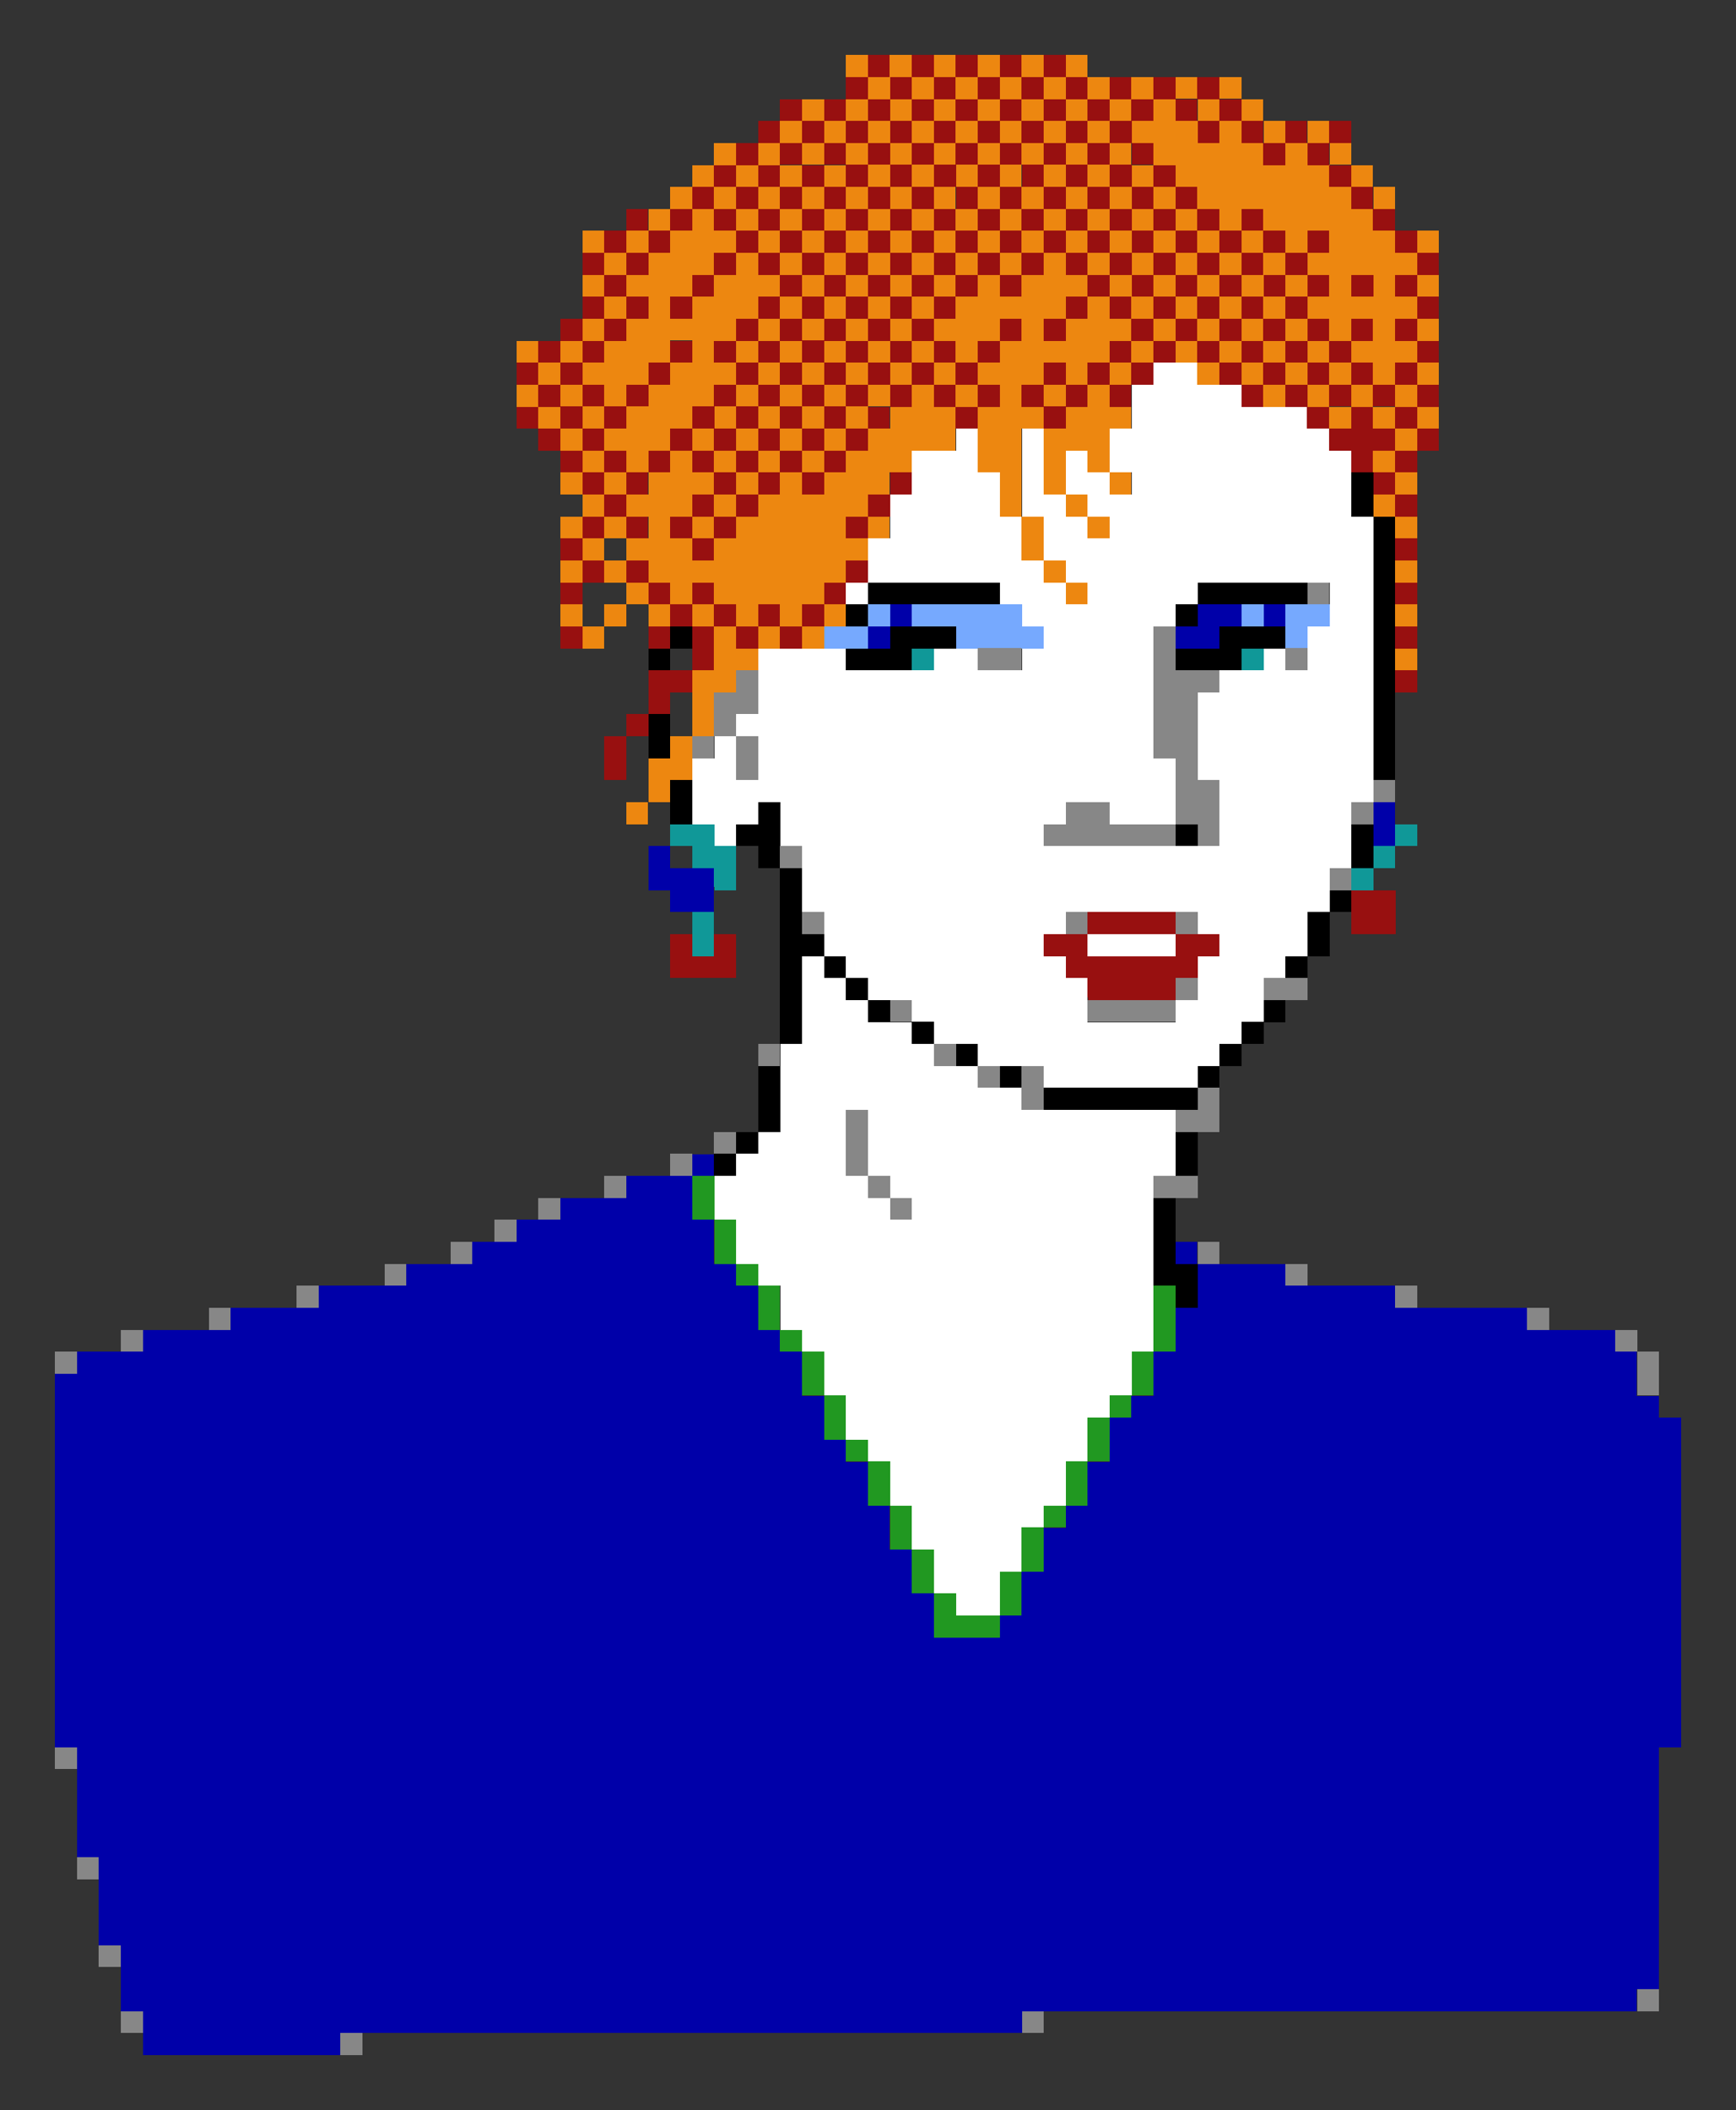 <?xml version="1.0" encoding="UTF-8" standalone="no"?>
<svg
   xmlns:dc="http://purl.org/dc/elements/1.1/"
   xmlns:cc="http://creativecommons.org/ns#"
   xmlns:rdf="http://www.w3.org/1999/02/22-rdf-syntax-ns#"
   xmlns:svg="http://www.w3.org/2000/svg"
   xmlns="http://www.w3.org/2000/svg"
   style="shape-rendering:crispEdges"
   id="svg8"
   version="1.1"
   viewBox="0 0 41.804 50.8"
   height="192"
   width="158">
  <rect x="0" y="0" width="41.804" height="50.8" fill="#333333" stroke="none"/>
  <title
     id="title815">Beagle Bros Clip Art - Female 6</title>
  <defs
     id="defs2" />
  <g
     transform="translate(-26.723,-223.975)"
     id="layer1">
    <g
       style="stroke-width:4"
       transform="matrix(0.25,0,0,0.25,28.244,189.214)"
       id="g3262">
      <path
         id="path3242"
         d="m 73.29,200.427 v -1.058 h 2.117 2.117 v -1.058 -1.058 h 1.058 1.058 v 1.058 1.058 h -1.058 -1.058 v 1.058 1.058 h -2.117 -2.117 z m 12.7,0 v -1.058 h -2.117 -2.117 v -1.058 -1.058 h 5.292 5.292 v 1.058 1.058 h 1.058 1.058 v 1.058 1.058 h -4.233 -4.233 z m 31.75,-1.058 v -2.117 h 2.117 2.117 v 1.058 1.058 h -1.058 -1.058 v 1.058 1.058 h -1.058 -1.058 z m -4.233,-1.058 v -1.058 h 1.058 1.058 v 1.058 1.058 h -1.058 -1.058 z"
         style="fill:#76a9fe;stroke-width:4" />
      <path
         id="path3240"
         d="m 85.99,293.56 v -1.058 h -1.058 -1.058 v -2.117 -2.117 h -1.058 -1.058 v -2.117 -2.117 h -1.058 -1.058 v -2.117 -2.117 h -1.058 -1.058 v -1.058 -1.058 h -1.058 -1.058 v -2.117 -2.117 h -1.058 -1.058 v -2.117 -2.117 h -1.058 -1.058 v -1.058 -1.058 h -1.058 -1.058 v -2.117 -2.117 h -1.058 -1.058 v -1.058 -1.058 h -1.058 -1.058 v -2.117 -2.117 h -1.058 -1.058 v -2.117 -2.117 h 1.058 1.058 v -1.058 -1.058 h 1.058 1.058 v -1.058 -1.058 h 1.058 1.058 v -4.233 -4.233 h 1.058 1.058 v -4.233 -4.233 h 1.058 1.058 v -2.117 -2.117 h -1.058 -1.058 v -3.175 -3.175 h -1.058 -1.058 v -2.117 -2.117 h -1.058 -1.058 v 1.058 1.058 h -1.058 -1.058 v 1.058 1.058 h -1.058 -1.058 v -1.058 -1.058 h -1.058 -1.058 v -3.175 -3.175 h 1.058 1.058 v -1.058 -1.058 h 1.058 1.058 v -1.058 -1.058 h 1.058 1.058 v -3.175 -3.175 h 4.233 4.233 v 1.058 1.058 h 4.233 4.233 v -1.058 -1.058 h 2.117 2.117 v 1.058 1.058 h 2.117 2.117 v -1.058 -1.058 h 1.058 1.058 v -1.058 -1.058 h -1.058 -1.058 v -1.058 -1.058 h -1.058 -1.058 v -1.058 -1.058 h -6.35 -6.35 v 1.058 1.058 h -1.058 -1.058 v -1.058 -1.058 h 1.058 1.058 v -2.117 -2.117 h 1.058 1.058 v -2.117 -2.117 h 1.058 1.058 v -2.117 -2.117 h 2.117 2.117 v -1.058 -1.058 h 1.058 1.058 v 2.117 2.117 h 1.058 1.058 v 2.117 2.117 h 1.058 1.058 v -4.233 -4.233 h 1.058 1.058 v 3.175 3.175 h 1.058 1.058 v -2.117 -2.117 h 1.058 1.058 v 1.058 1.058 h 1.058 1.058 v -2.117 -2.117 h 1.058 1.058 v -2.117 -2.117 h 1.058 1.058 v -1.058 -1.058 h 2.117 2.117 v 1.058 1.058 h 2.117 2.117 v 1.058 1.058 h 3.175 3.175 v 1.058 1.058 h 1.058 1.058 v 1.058 1.058 h 1.058 1.058 v 3.175 3.175 h 1.058 1.058 v 13.758 13.758 h -1.058 -1.058 v 3.175 3.175 h -1.058 -1.058 v 2.117 2.117 h -1.058 -1.058 v 2.117 2.117 h -1.058 -1.058 v 1.058 1.058 h -1.058 -1.058 v 2.117 2.117 h -1.058 -1.058 v 1.058 1.058 h -1.058 -1.058 v 1.058 1.058 h -1.058 -1.058 v 1.058 1.058 h -7.408 -7.408 v -1.058 -1.058 h -3.175 -3.175 v 1.058 1.058 h 2.117 2.117 v 1.058 1.058 h 7.408 7.408 v 3.175 3.175 h -1.058 -1.058 v 8.467 8.467 h -1.058 -1.058 v 2.117 2.117 h -1.058 -1.058 v 1.058 1.058 h -1.058 -1.058 v 2.117 2.117 h -1.058 -1.058 v 2.117 2.117 h -1.058 -1.058 v 1.058 1.058 h -1.058 -1.058 v 2.117 2.117 h -1.058 -1.058 v 2.117 2.117 h -2.117 -2.117 z m -4.233,-38.1 v -1.058 h -1.058 -1.058 v -1.058 -1.058 h -1.058 -1.058 v -3.175 -3.175 h -1.058 -1.058 v 3.175 3.175 h 1.058 1.058 v 1.058 1.058 h 1.058 1.058 v 1.058 1.058 h 1.058 1.058 z m 6.35,-14.817 v -1.058 h -2.117 -2.117 v -1.058 -1.058 h -1.058 -1.058 v -1.058 -1.058 h -2.117 -2.117 v -1.058 -1.058 h -1.058 -1.058 v -1.058 -1.058 h -1.058 -1.058 v 1.058 1.058 h 1.058 1.058 v 1.058 1.058 h 1.058 1.058 v 1.058 1.058 h 2.117 2.117 v 1.058 1.058 h 1.058 1.058 v 1.058 1.058 h 2.117 2.117 z m 19.05,-4.233 v -1.058 h 1.058 1.058 v -2.117 -2.117 h 1.058 1.058 v -1.058 -1.058 h -1.058 -1.058 v -1.058 -1.058 h -6.35 -6.35 v 1.058 1.058 h -1.058 -1.058 v 1.058 1.058 h 1.058 1.058 v 1.058 1.058 h 1.058 1.058 v 2.117 2.117 h 4.233 4.233 z m -8.467,-6.35 v -1.058 h 4.233 4.233 v 1.058 1.058 h -4.233 -4.233 z m 12.7,-12.7 v -3.175 h -1.058 -1.058 v -4.233 -4.233 h 1.058 1.058 v -1.058 -1.058 h 2.117 2.117 v -1.058 -1.058 h 1.058 1.058 v 1.058 1.058 h 1.058 1.058 v -2.117 -2.117 h 1.058 1.058 v -2.117 -2.117 h -6.35 -6.35 v 1.058 1.058 h -1.058 -1.058 v 1.058 1.058 h -1.058 -1.058 v 6.35 6.35 h 1.058 1.058 v 3.175 3.175 h -3.175 -3.175 v -1.058 -1.058 h -2.117 -2.117 v 1.058 1.058 h -1.058 -1.058 v 1.058 1.058 h 8.467 8.467 z m -44.45,-5.292 v -2.117 h -1.058 -1.058 v 2.117 2.117 h 1.058 1.058 z m 31.75,-15.875 v -1.058 h -1.058 -1.058 v -1.058 -1.058 h -1.058 -1.058 v -2.117 -2.117 h -1.058 -1.058 v 2.117 2.117 h 1.058 1.058 v 1.058 1.058 h 1.058 1.058 v 1.058 1.058 h 1.058 1.058 z m 2.117,-6.35 v -1.058 h -1.058 -1.058 v -1.058 -1.058 h -1.058 -1.058 v 1.058 1.058 h 1.058 1.058 v 1.058 1.058 h 1.058 1.058 z m 2.117,-4.233 v -1.058 h -1.058 -1.058 v 1.058 1.058 h 1.058 1.058 z"
         style="fill:#ffffff;stroke-width:4" />
      <path
         id="path3238"
         d="m 26.723,335.894 v -1.058 h 1.058 1.058 v 1.058 1.058 H 27.781 26.723 Z M 5.556,333.777 v -1.058 h 1.058 1.058 v 1.058 1.058 H 6.615 5.556 Z m 86.783,0 v -1.058 h 1.058 1.058 v 1.058 1.058 h -1.058 -1.058 z m 59.267,-2.117 v -1.058 h 1.058 1.058 v 1.058 1.058 h -1.058 -1.058 z M 3.44,327.427 v -1.058 H 4.498 5.556 v 1.058 1.058 H 4.498 3.44 Z M 1.323,318.96 v -1.058 H 2.381 3.44 v 1.058 1.058 H 2.381 1.323 Z M -0.794,308.377 v -1.058 h 1.058 1.058 v 1.058 1.058 H 0.265 -0.794 Z m 152.4,-37.042 v -2.117 h -1.058 -1.058 v -1.058 -1.058 h 1.058 1.058 v 1.058 1.058 h 1.058 1.058 v 2.117 2.117 h -1.058 -1.058 z m -152.4,-1.058 v -1.058 h 1.058 1.058 v 1.058 1.058 H 0.265 -0.794 Z m 6.35,-2.117 v -1.058 h 1.058 1.058 v 1.058 1.058 H 6.615 5.556 Z m 8.467,-2.117 v -1.058 h 1.058 1.058 v 1.058 1.058 H 15.081 14.023 Z m 127,0 v -1.058 h 1.058 1.058 v 1.058 1.058 h -1.058 -1.058 z M 22.49,263.927 v -1.058 h 1.058 1.058 v 1.058 1.058 h -1.058 -1.058 z m 105.833,0 v -1.058 h 1.058 1.058 v 1.058 1.058 h -1.058 -1.058 z M 30.956,261.81 v -1.058 h 1.058 1.058 v 1.058 1.058 h -1.058 -1.058 z m 86.783,0 v -1.058 h 1.058 1.058 v 1.058 1.058 h -1.058 -1.058 z m -80.433,-2.117 v -1.058 h 1.058 1.058 v 1.058 1.058 h -1.058 -1.058 z m 71.967,0 v -1.058 h 1.058 1.058 v 1.058 1.058 h -1.058 -1.058 z m -67.733,-2.117 v -1.058 h 1.058 1.058 v 1.058 1.058 h -1.058 -1.058 z m 4.233,-2.117 v -1.058 h 1.058 1.058 v 1.058 1.058 h -1.058 -1.058 z m 33.867,0 v -1.058 h -1.058 -1.058 v -1.058 -1.058 h -1.058 -1.058 v -3.175 -3.175 h 1.058 1.058 v 3.175 3.175 h 1.058 1.058 v 1.058 1.058 h 1.058 1.058 v 1.058 1.058 h -1.058 -1.058 z m -27.517,-2.117 v -1.058 h 1.058 1.058 v 1.058 1.058 h -1.058 -1.058 z m 52.917,0 v -1.058 h 2.117 2.117 v 1.058 1.058 h -2.117 -2.117 z m -46.567,-2.117 v -1.058 h 1.058 1.058 v 1.058 1.058 h -1.058 -1.058 z m 4.233,-2.117 v -1.058 h 1.058 1.058 v 1.058 1.058 h -1.058 -1.058 z m 44.45,-2.117 v -1.058 h 1.058 1.058 v -1.058 -1.058 h 1.058 1.058 v 2.117 2.117 h -2.117 -2.117 z m -14.817,-3.175 v -2.117 h 1.058 1.058 v 2.117 2.117 h -1.058 -1.058 z m -4.233,-1.058 v -1.058 h 1.058 1.058 v 1.058 1.058 h -1.058 -1.058 z m -21.167,-2.117 v -1.058 h 1.058 1.058 v 1.058 1.058 h -1.058 -1.058 z m 16.933,0 v -1.058 h 1.058 1.058 v 1.058 1.058 h -1.058 -1.058 z m -4.233,-4.233 v -1.058 h 1.058 1.058 v 1.058 1.058 h -1.058 -1.058 z m 19.05,0 v -1.058 h 4.233 4.233 v -1.058 -1.058 h 1.058 1.058 v 1.058 1.058 h -1.058 -1.058 v 1.058 1.058 h -4.233 -4.233 z m 16.933,-2.117 v -1.058 h 2.117 2.117 v 1.058 1.058 h -2.117 -2.117 z m -44.45,-6.35 v -1.058 h 1.058 1.058 v 1.058 1.058 h -1.058 -1.058 z m 25.4,0 v -1.058 h 1.058 1.058 v 1.058 1.058 h -1.058 -1.058 z m 10.583,0 v -1.058 h 1.058 1.058 v 1.058 1.058 h -1.058 -1.058 z m 14.817,-4.233 v -1.058 h 1.058 1.058 v 1.058 1.058 h -1.058 -1.058 z m -52.917,-2.117 v -1.058 h 1.058 1.058 v 1.058 1.058 h -1.058 -1.058 z m 25.4,-2.117 v -1.058 h 1.058 1.058 v -1.058 -1.058 h 2.117 2.117 v 1.058 1.058 h 3.175 3.175 v -3.175 -3.175 h -1.058 -1.058 v -6.35 -6.35 h 1.058 1.058 v 2.117 2.117 h 2.117 2.117 v 1.058 1.058 h -1.058 -1.058 v 4.233 4.233 h 1.058 1.058 v 3.175 3.175 h -1.058 -1.058 v -1.058 -1.058 h -1.058 -1.058 v 1.058 1.058 h -6.35 -6.35 z m 29.633,-2.117 v -1.058 h 1.058 1.058 v -1.058 -1.058 h 1.058 1.058 v 1.058 1.058 h -1.058 -1.058 v 1.058 1.058 h -1.058 -1.058 z m -59.267,-5.292 v -2.117 h -1.058 -1.058 v 1.058 1.058 h -1.058 -1.058 v -1.058 -1.058 h 1.058 1.058 v -2.117 -2.117 h 1.058 1.058 v -1.058 -1.058 h 1.058 1.058 v 2.117 2.117 h -1.058 -1.058 v 1.058 1.058 h 1.058 1.058 v 2.117 2.117 h -1.058 -1.058 z m 23.283,-9.525 v -1.058 h 2.117 2.117 v 1.058 1.058 h -2.117 -2.117 z m 29.633,0 v -1.058 h 1.058 1.058 v 1.058 1.058 h -1.058 -1.058 z m 2.117,-6.35 v -1.058 h 1.058 1.058 v 1.058 1.058 h -1.058 -1.058 z"
         style="fill:#878787;stroke-width:4" />
      <path
         id="path3236"
         d="m 54.24,217.36 v -1.058 h 1.058 1.058 v -2.117 -2.117 h 1.058 1.058 v -1.058 -1.058 h 1.058 1.058 v -3.175 -3.175 h 1.058 1.058 v -2.117 -2.117 h -1.058 -1.058 v -1.058 -1.058 h -1.058 -1.058 v 1.058 1.058 h -1.058 -1.058 v -1.058 -1.058 h -1.058 -1.058 v 1.058 1.058 h -1.058 -1.058 v 1.058 1.058 h -1.058 -1.058 v -1.058 -1.058 h -1.058 -1.058 v -1.058 -1.058 h 1.058 1.058 v 1.058 1.058 h 1.058 1.058 v -1.058 -1.058 h 1.058 1.058 v -1.058 -1.058 h -1.058 -1.058 v -1.058 -1.058 h -1.058 -1.058 v 1.058 1.058 h -1.058 -1.058 v -1.058 -1.058 h 1.058 1.058 v -1.058 -1.058 h -1.058 -1.058 v -1.058 -1.058 h 1.058 1.058 v -1.058 -1.058 h -1.058 -1.058 v -1.058 -1.058 h 1.058 1.058 v -1.058 -1.058 h -1.058 -1.058 v -1.058 -1.058 h -1.058 -1.058 v -1.058 -1.058 h -1.058 -1.058 v -1.058 -1.058 h 1.058 1.058 v -1.058 -1.058 h -1.058 -1.058 v -1.058 -1.058 h 1.058 1.058 v 1.058 1.058 h 1.058 1.058 v -1.058 -1.058 h 1.058 1.058 v -1.058 -1.058 h 1.058 1.058 v -1.058 -1.058 h -1.058 -1.058 v -1.058 -1.058 h 1.058 1.058 v -1.058 -1.058 h -1.058 -1.058 v -1.058 -1.058 h 1.058 1.058 v 1.058 1.058 h 1.058 1.058 v -1.058 -1.058 h 1.058 1.058 v -1.058 -1.058 h 1.058 1.058 v -1.058 -1.058 h 1.058 1.058 v -1.058 -1.058 h 1.058 1.058 v -1.058 -1.058 h 1.058 1.058 v 1.058 1.058 h 1.058 1.058 v -1.058 -1.058 h 1.058 1.058 v -1.058 -1.058 h 1.058 1.058 v -1.058 -1.058 h 1.058 1.058 v 1.058 1.058 h 1.058 1.058 v -1.058 -1.058 h 1.058 1.058 v -1.058 -1.058 h -1.058 -1.058 v -1.058 -1.058 h 1.058 1.058 v 1.058 1.058 h 1.058 1.058 v -1.058 -1.058 h 1.058 1.058 v 1.058 1.058 h 1.058 1.058 v -1.058 -1.058 h 1.058 1.058 v 1.058 1.058 h 1.058 1.058 v -1.058 -1.058 h 1.058 1.058 v 1.058 1.058 h 1.058 1.058 v -1.058 -1.058 h 1.058 1.058 v 1.058 1.058 h 1.058 1.058 v -1.058 -1.058 h 1.058 1.058 v 1.058 1.058 h 1.058 1.058 v 1.058 1.058 h 1.058 1.058 v -1.058 -1.058 h 1.058 1.058 v 1.058 1.058 h 1.058 1.058 v -1.058 -1.058 h 1.058 1.058 v 1.058 1.058 h 1.058 1.058 v -1.058 -1.058 h 1.058 1.058 v 1.058 1.058 h 1.058 1.058 v 1.058 1.058 h 1.058 1.058 v 1.058 1.058 h 1.058 1.058 v -1.058 -1.058 h 1.058 1.058 v 1.058 1.058 h 1.058 1.058 v 1.058 1.058 h 1.058 1.058 v 1.058 1.058 h 1.058 1.058 v 1.058 1.058 h -1.058 -1.058 v 1.058 1.058 h 1.058 1.058 v 1.058 1.058 h 1.058 1.058 v -1.058 -1.058 h 1.058 1.058 v 1.058 1.058 h -1.058 -1.058 v 1.058 1.058 h 1.058 1.058 v 1.058 1.058 h -1.058 -1.058 v 1.058 1.058 h 1.058 1.058 v 1.058 1.058 h -1.058 -1.058 v 1.058 1.058 h 1.058 1.058 v 1.058 1.058 h -1.058 -1.058 v 1.058 1.058 h 1.058 1.058 v 1.058 1.058 h -1.058 -1.058 v 1.058 1.058 h -1.058 -1.058 v 1.058 1.058 h 1.058 1.058 v 1.058 1.058 h -1.058 -1.058 v 1.058 1.058 h 1.058 1.058 v 1.058 1.058 h -1.058 -1.058 v -1.058 -1.058 h -1.058 -1.058 v -1.058 -1.058 h 1.058 1.058 v -1.058 -1.058 h -1.058 -1.058 v -1.058 -1.058 h 1.058 1.058 v -1.058 -1.058 h -1.058 -1.058 v -1.058 -1.058 h -1.058 -1.058 v 1.058 1.058 h -1.058 -1.058 v -1.058 -1.058 h -1.058 -1.058 v -1.058 -1.058 h -1.058 -1.058 v 1.058 1.058 h -1.058 -1.058 v -1.058 -1.058 h -1.058 -1.058 v -1.058 -1.058 h -1.058 -1.058 v 1.058 1.058 h -1.058 -1.058 v -1.058 -1.058 h -1.058 -1.058 v -1.058 -1.058 h -1.058 -1.058 v 1.058 1.058 h -1.058 -1.058 v 1.058 1.058 h -1.058 -1.058 v 1.058 1.058 h 1.058 1.058 v 1.058 1.058 h -1.058 -1.058 v 2.117 2.117 h 1.058 1.058 v 1.058 1.058 h -1.058 -1.058 v -1.058 -1.058 h -1.058 -1.058 v -1.058 -1.058 h -1.058 -1.058 v 2.117 2.117 h 1.058 1.058 v 1.058 1.058 h 1.058 1.058 v 1.058 1.058 h -1.058 -1.058 v -1.058 -1.058 h -1.058 -1.058 v -1.058 -1.058 h -1.058 -1.058 v -3.175 -3.175 h -1.058 -1.058 v 4.233 4.233 h 1.058 1.058 v 2.117 2.117 h 1.058 1.058 v 1.058 1.058 h 1.058 1.058 v 1.058 1.058 h -1.058 -1.058 v -1.058 -1.058 h -1.058 -1.058 v -1.058 -1.058 h -1.058 -1.058 v -2.117 -2.117 h -1.058 -1.058 v -2.117 -2.117 h -1.058 -1.058 v -3.175 -3.175 h -1.058 -1.058 v 2.117 2.117 h -2.117 -2.117 v 1.058 1.058 h -1.058 -1.058 v 1.058 1.058 h -1.058 -1.058 v 1.058 1.058 h 1.058 1.058 v 1.058 1.058 h -1.058 -1.058 v 1.058 1.058 h -1.058 -1.058 v 1.058 1.058 h -1.058 -1.058 v 1.058 1.058 h 1.058 1.058 v 1.058 1.058 h -1.058 -1.058 v 1.058 1.058 h -1.058 -1.058 v -1.058 -1.058 h -1.058 -1.058 v 1.058 1.058 h -1.058 -1.058 v 1.058 1.058 h -1.058 -1.058 v 1.058 1.058 h -1.058 -1.058 v 2.117 2.117 h -1.058 -1.058 v 2.117 2.117 h -1.058 -1.058 v 1.058 1.058 h -1.058 -1.058 v 1.058 1.058 h -1.058 -1.058 z m 12.7,-16.933 v -1.058 h 1.058 1.058 v -1.058 -1.058 h -1.058 -1.058 v 1.058 1.058 h -1.058 -1.058 v -1.058 -1.058 h -1.058 -1.058 v -1.058 -1.058 h -1.058 -1.058 v 1.058 1.058 h 1.058 1.058 v 1.058 1.058 h 1.058 1.058 v 1.058 1.058 h 1.058 1.058 z m 6.35,-2.117 v -1.058 h -1.058 -1.058 v 1.058 1.058 h 1.058 1.058 z m -14.817,-2.117 v -1.058 h -1.058 -1.058 v -1.058 -1.058 h -1.058 -1.058 v -1.058 -1.058 h 1.058 1.058 v -1.058 -1.058 h -1.058 -1.058 v -1.058 -1.058 h 1.058 1.058 v -1.058 -1.058 h 1.058 1.058 v -1.058 -1.058 h 1.058 1.058 v 1.058 1.058 h 1.058 1.058 v 1.058 1.058 h -1.058 -1.058 v 1.058 1.058 h -1.058 -1.058 v 1.058 1.058 h 1.058 1.058 v 1.058 1.058 h 1.058 1.058 v -1.058 -1.058 h 1.058 1.058 v -1.058 -1.058 h 1.058 1.058 v -1.058 -1.058 h 1.058 1.058 v -1.058 -1.058 h 1.058 1.058 v 1.058 1.058 h 1.058 1.058 v -1.058 -1.058 h 1.058 1.058 v -1.058 -1.058 h 1.058 1.058 v -1.058 -1.058 h 1.058 1.058 v -1.058 -1.058 h 1.058 1.058 v -1.058 -1.058 h 1.058 1.058 v 1.058 1.058 h 1.058 1.058 v -1.058 -1.058 h 1.058 1.058 v 1.058 1.058 h 1.058 1.058 v -1.058 -1.058 h -1.058 -1.058 v -1.058 -1.058 h 1.058 1.058 v -1.058 -1.058 h 1.058 1.058 v -1.058 -1.058 h -1.058 -1.058 v 1.058 1.058 h -1.058 -1.058 v 1.058 1.058 h -1.058 -1.058 v -1.058 -1.058 h -1.058 -1.058 v -1.058 -1.058 h 1.058 1.058 v -1.058 -1.058 h 1.058 1.058 v -1.058 -1.058 h 1.058 1.058 v 1.058 1.058 h 1.058 1.058 v -1.058 -1.058 h 1.058 1.058 v -1.058 -1.058 h 1.058 1.058 v 1.058 1.058 h 1.058 1.058 v 1.058 1.058 h -1.058 -1.058 v 1.058 1.058 h -1.058 -1.058 v 1.058 1.058 h 1.058 1.058 v -1.058 -1.058 h 1.058 1.058 v -1.058 -1.058 h 1.058 1.058 v 1.058 1.058 h 1.058 1.058 v 1.058 1.058 h -1.058 -1.058 v 1.058 1.058 h -1.058 -1.058 v 1.058 1.058 h -1.058 -1.058 v -1.058 -1.058 h -1.058 -1.058 v 1.058 1.058 h -1.058 -1.058 v 1.058 1.058 h 1.058 1.058 v 1.058 1.058 h 1.058 1.058 v -1.058 -1.058 h 1.058 1.058 v -1.058 -1.058 h 1.058 1.058 v -1.058 -1.058 h 1.058 1.058 v -1.058 -1.058 h 1.058 1.058 v -1.058 -1.058 h 1.058 1.058 v 1.058 1.058 h 1.058 1.058 v 1.058 1.058 h 1.058 1.058 v -1.058 -1.058 h 1.058 1.058 v 1.058 1.058 h 1.058 1.058 v 1.058 1.058 h 1.058 1.058 v -1.058 -1.058 h 1.058 1.058 v 1.058 1.058 h 1.058 1.058 v 1.058 1.058 h 1.058 1.058 v -1.058 -1.058 h 1.058 1.058 v 1.058 1.058 h 1.058 1.058 v 1.058 1.058 h 1.058 1.058 v -1.058 -1.058 h -1.058 -1.058 v -1.058 -1.058 h 1.058 1.058 v -1.058 -1.058 h -1.058 -1.058 v 1.058 1.058 h -1.058 -1.058 v -1.058 -1.058 h -1.058 -1.058 v -1.058 -1.058 h 1.058 1.058 v -1.058 -1.058 h -1.058 -1.058 v 1.058 1.058 h -1.058 -1.058 v -1.058 -1.058 h -1.058 -1.058 v -1.058 -1.058 h 1.058 1.058 v -1.058 -1.058 h -1.058 -1.058 v -1.058 -1.058 h 1.058 1.058 v -1.058 -1.058 h -1.058 -1.058 v 1.058 1.058 h -1.058 -1.058 v -1.058 -1.058 h -1.058 -1.058 v -1.058 -1.058 h -1.058 -1.058 v 1.058 1.058 h -1.058 -1.058 v -1.058 -1.058 h -1.058 -1.058 v -1.058 -1.058 h -1.058 -1.058 v -1.058 -1.058 h -1.058 -1.058 v -1.058 -1.058 h -1.058 -1.058 v -1.058 -1.058 h 1.058 1.058 v -1.058 -1.058 h -1.058 -1.058 v 1.058 1.058 h -1.058 -1.058 v -1.058 -1.058 h -1.058 -1.058 v -1.058 -1.058 h -1.058 -1.058 v 1.058 1.058 h -1.058 -1.058 v -1.058 -1.058 h -1.058 -1.058 v 1.058 1.058 h -1.058 -1.058 v -1.058 -1.058 h -1.058 -1.058 v 1.058 1.058 h -1.058 -1.058 v -1.058 -1.058 h -1.058 -1.058 v 1.058 1.058 h -1.058 -1.058 v -1.058 -1.058 h -1.058 -1.058 v 1.058 1.058 h -1.058 -1.058 v 1.058 1.058 h -1.058 -1.058 v 1.058 1.058 h -1.058 -1.058 v -1.058 -1.058 h -1.058 -1.058 v 1.058 1.058 h -1.058 -1.058 v 1.058 1.058 h -1.058 -1.058 v 1.058 1.058 h -1.058 -1.058 v -1.058 -1.058 h -1.058 -1.058 v 1.058 1.058 h -1.058 -1.058 v 1.058 1.058 h -1.058 -1.058 v 1.058 1.058 h -1.058 -1.058 v 1.058 1.058 h -1.058 -1.058 v 1.058 1.058 h -1.058 -1.058 v 1.058 1.058 h 1.058 1.058 v 1.058 1.058 h -1.058 -1.058 v 1.058 1.058 h -1.058 -1.058 v 1.058 1.058 h -1.058 -1.058 v 1.058 1.058 h -1.058 -1.058 v 1.058 1.058 h 1.058 1.058 v 1.058 1.058 h 1.058 1.058 v 1.058 1.058 h 1.058 1.058 v 1.058 1.058 h -1.058 -1.058 v 1.058 1.058 h 1.058 1.058 v 1.058 1.058 h -1.058 -1.058 v 1.058 1.058 h 1.058 1.058 v 1.058 1.058 h 1.058 1.058 v 1.058 1.058 h 1.058 1.058 v 1.058 1.058 h 1.058 1.058 z m -6.35,-6.35 v -1.058 h 1.058 1.058 v 1.058 1.058 h -1.058 -1.058 z m 8.467,0 v -1.058 h 1.058 1.058 v -1.058 -1.058 h 1.058 1.058 v -1.058 -1.058 h -1.058 -1.058 v -1.058 -1.058 h -1.058 -1.058 v -1.058 -1.058 h -1.058 -1.058 v 1.058 1.058 h -1.058 -1.058 v 1.058 1.058 h -1.058 -1.058 v 1.058 1.058 h -1.058 -1.058 v -1.058 -1.058 h 1.058 1.058 v -1.058 -1.058 h -1.058 -1.058 v -1.058 -1.058 h -1.058 -1.058 v -1.058 -1.058 h -1.058 -1.058 v -1.058 -1.058 h 1.058 1.058 v -1.058 -1.058 h 1.058 1.058 v -1.058 -1.058 h 1.058 1.058 v -1.058 -1.058 h 1.058 1.058 v -1.058 -1.058 h -1.058 -1.058 v -1.058 -1.058 h 1.058 1.058 v -1.058 -1.058 h 1.058 1.058 v -1.058 -1.058 h 1.058 1.058 v -1.058 -1.058 h 1.058 1.058 v -1.058 -1.058 h 1.058 1.058 v 1.058 1.058 h 1.058 1.058 v -1.058 -1.058 h 1.058 1.058 v -1.058 -1.058 h 1.058 1.058 v -1.058 -1.058 h 1.058 1.058 v 1.058 1.058 h 1.058 1.058 v -1.058 -1.058 h 1.058 1.058 v -1.058 -1.058 h 1.058 1.058 v -1.058 -1.058 h 1.058 1.058 v 1.058 1.058 h 1.058 1.058 v -1.058 -1.058 h 1.058 1.058 v 1.058 1.058 h 1.058 1.058 v -1.058 -1.058 h 1.058 1.058 v 1.058 1.058 h 1.058 1.058 v -1.058 -1.058 h 1.058 1.058 v 1.058 1.058 h 1.058 1.058 v -1.058 -1.058 h 1.058 1.058 v 1.058 1.058 h 1.058 1.058 v 1.058 1.058 h 1.058 1.058 v 1.058 1.058 h 1.058 1.058 v 1.058 1.058 h 1.058 1.058 v 1.058 1.058 h 1.058 1.058 v 1.058 1.058 h 1.058 1.058 v 1.058 1.058 h 1.058 1.058 v -1.058 -1.058 h 1.058 1.058 v 1.058 1.058 h 1.058 1.058 v 1.058 1.058 h 1.058 1.058 v 1.058 1.058 h -1.058 -1.058 v 1.058 1.058 h 1.058 1.058 v 1.058 1.058 h 1.058 1.058 v 1.058 1.058 h 1.058 1.058 v 1.058 1.058 h -1.058 -1.058 v -1.058 -1.058 h -1.058 -1.058 v -1.058 -1.058 h -1.058 -1.058 v 1.058 1.058 h -1.058 -1.058 v -1.058 -1.058 h -1.058 -1.058 v -1.058 -1.058 h -1.058 -1.058 v 1.058 1.058 h -1.058 -1.058 v -1.058 -1.058 h -1.058 -1.058 v -1.058 -1.058 h -1.058 -1.058 v 1.058 1.058 h -1.058 -1.058 v -1.058 -1.058 h -1.058 -1.058 v -1.058 -1.058 h -1.058 -1.058 v -1.058 -1.058 h -1.058 -1.058 v -1.058 -1.058 h -1.058 -1.058 v 1.058 1.058 h -1.058 -1.058 v 1.058 1.058 h -1.058 -1.058 v -1.058 -1.058 h -1.058 -1.058 v 1.058 1.058 h -1.058 -1.058 v 1.058 1.058 h -1.058 -1.058 v 1.058 1.058 h -1.058 -1.058 v 1.058 1.058 h 1.058 1.058 v 1.058 1.058 h 1.058 1.058 v 1.058 1.058 h -1.058 -1.058 v -1.058 -1.058 h -1.058 -1.058 v 1.058 1.058 h -1.058 -1.058 v 1.058 1.058 h -1.058 -1.058 v 1.058 1.058 h -1.058 -1.058 v 1.058 1.058 h -1.058 -1.058 v 1.058 1.058 h -1.058 -1.058 v -1.058 -1.058 h -1.058 -1.058 v 1.058 1.058 h -1.058 -1.058 v 1.058 1.058 h -1.058 -1.058 v 1.058 1.058 h -1.058 -1.058 v 1.058 1.058 h -1.058 -1.058 z m 6.35,-6.35 v -1.058 h 1.058 1.058 v -1.058 -1.058 h 1.058 1.058 v 1.058 1.058 h 1.058 1.058 v -1.058 -1.058 h 1.058 1.058 v -1.058 -1.058 h 1.058 1.058 v -1.058 -1.058 h 1.058 1.058 v -1.058 -1.058 h 1.058 1.058 v -1.058 -1.058 h -1.058 -1.058 v -1.058 -1.058 h 1.058 1.058 v -1.058 -1.058 h 1.058 1.058 v -1.058 -1.058 h 1.058 1.058 v -1.058 -1.058 h 1.058 1.058 v -1.058 -1.058 h 1.058 1.058 v 1.058 1.058 h 1.058 1.058 v -1.058 -1.058 h 1.058 1.058 v -1.058 -1.058 h 1.058 1.058 v 1.058 1.058 h 1.058 1.058 v 1.058 1.058 h 1.058 1.058 v 1.058 1.058 h 1.058 1.058 v 1.058 1.058 h 1.058 1.058 v -1.058 -1.058 h 1.058 1.058 v 1.058 1.058 h 1.058 1.058 v 1.058 1.058 h 1.058 1.058 v -1.058 -1.058 h 1.058 1.058 v 1.058 1.058 h 1.058 1.058 v 1.058 1.058 h 1.058 1.058 v -1.058 -1.058 h -1.058 -1.058 v -1.058 -1.058 h 1.058 1.058 v -1.058 -1.058 h -1.058 -1.058 v -1.058 -1.058 h -1.058 -1.058 v 1.058 1.058 h -1.058 -1.058 v -1.058 -1.058 h -1.058 -1.058 v -1.058 -1.058 h -1.058 -1.058 v -1.058 -1.058 h -1.058 -1.058 v -1.058 -1.058 h -1.058 -1.058 v -1.058 -1.058 h -1.058 -1.058 v -1.058 -1.058 h -1.058 -1.058 v -1.058 -1.058 h -1.058 -1.058 v 1.058 1.058 h -1.058 -1.058 v -1.058 -1.058 h -1.058 -1.058 v 1.058 1.058 h -1.058 -1.058 v -1.058 -1.058 h -1.058 -1.058 v 1.058 1.058 h -1.058 -1.058 v -1.058 -1.058 h -1.058 -1.058 v 1.058 1.058 h -1.058 -1.058 v -1.058 -1.058 h -1.058 -1.058 v 1.058 1.058 h -1.058 -1.058 v 1.058 1.058 h -1.058 -1.058 v 1.058 1.058 h -1.058 -1.058 v -1.058 -1.058 h -1.058 -1.058 v 1.058 1.058 h -1.058 -1.058 v 1.058 1.058 h -1.058 -1.058 v 1.058 1.058 h -1.058 -1.058 v -1.058 -1.058 h -1.058 -1.058 v 1.058 1.058 h 1.058 1.058 v 1.058 1.058 h -1.058 -1.058 v 1.058 1.058 h -1.058 -1.058 v 1.058 1.058 h -1.058 -1.058 v 1.058 1.058 h 1.058 1.058 v -1.058 -1.058 h 1.058 1.058 v -1.058 -1.058 h 1.058 1.058 v -1.058 -1.058 h 1.058 1.058 v 1.058 1.058 h 1.058 1.058 v 1.058 1.058 h -1.058 -1.058 v 1.058 1.058 h -1.058 -1.058 v 1.058 1.058 h -1.058 -1.058 v 1.058 1.058 h 1.058 1.058 v 1.058 1.058 h -1.058 -1.058 v 1.058 1.058 h -1.058 -1.058 v 1.058 1.058 h 1.058 1.058 v 1.058 1.058 h 1.058 1.058 v 1.058 1.058 h 1.058 1.058 z m -2.117,-2.117 v -1.058 h -1.058 -1.058 v -1.058 -1.058 h 1.058 1.058 v -1.058 -1.058 h 1.058 1.058 v -1.058 -1.058 h -1.058 -1.058 v -1.058 -1.058 h 1.058 1.058 v -1.058 -1.058 h 1.058 1.058 v -1.058 -1.058 h 1.058 1.058 v -1.058 -1.058 h -1.058 -1.058 v -1.058 -1.058 h -1.058 -1.058 v -1.058 -1.058 h 1.058 1.058 v -1.058 -1.058 h 1.058 1.058 v -1.058 -1.058 h 1.058 1.058 v 1.058 1.058 h 1.058 1.058 v -1.058 -1.058 h 1.058 1.058 v -1.058 -1.058 h 1.058 1.058 v -1.058 -1.058 h 1.058 1.058 v 1.058 1.058 h 1.058 1.058 v -1.058 -1.058 h 1.058 1.058 v 1.058 1.058 h 1.058 1.058 v -1.058 -1.058 h 1.058 1.058 v 1.058 1.058 h 1.058 1.058 v -1.058 -1.058 h 1.058 1.058 v 1.058 1.058 h 1.058 1.058 v -1.058 -1.058 h 1.058 1.058 v 1.058 1.058 h 1.058 1.058 v 1.058 1.058 h 1.058 1.058 v 1.058 1.058 h 1.058 1.058 v 1.058 1.058 h 1.058 1.058 v 1.058 1.058 h 1.058 1.058 v 1.058 1.058 h 1.058 1.058 v 1.058 1.058 h -1.058 -1.058 v -1.058 -1.058 h -1.058 -1.058 v -1.058 -1.058 h -1.058 -1.058 v 1.058 1.058 h -1.058 -1.058 v -1.058 -1.058 h -1.058 -1.058 v -1.058 -1.058 h -1.058 -1.058 v -1.058 -1.058 h -1.058 -1.058 v -1.058 -1.058 h -1.058 -1.058 v 1.058 1.058 h -1.058 -1.058 v 1.058 1.058 h -1.058 -1.058 v -1.058 -1.058 h -1.058 -1.058 v 1.058 1.058 h -1.058 -1.058 v 1.058 1.058 h -1.058 -1.058 v 1.058 1.058 h -1.058 -1.058 v 1.058 1.058 h -1.058 -1.058 v 1.058 1.058 h -1.058 -1.058 v 1.058 1.058 h 1.058 1.058 v 1.058 1.058 h -1.058 -1.058 v 1.058 1.058 h -1.058 -1.058 v 1.058 1.058 h -1.058 -1.058 v 1.058 1.058 h -1.058 -1.058 v -1.058 -1.058 h -1.058 -1.058 v 1.058 1.058 h -1.058 -1.058 v 1.058 1.058 h -1.058 -1.058 z m 2.117,-2.117 v -1.058 h 1.058 1.058 v -1.058 -1.058 h 1.058 1.058 v 1.058 1.058 h 1.058 1.058 v -1.058 -1.058 h 1.058 1.058 v -1.058 -1.058 h 1.058 1.058 v -1.058 -1.058 h -1.058 -1.058 v -1.058 -1.058 h 1.058 1.058 v -1.058 -1.058 h 1.058 1.058 v -1.058 -1.058 h 1.058 1.058 v -1.058 -1.058 h 1.058 1.058 v -1.058 -1.058 h 1.058 1.058 v -1.058 -1.058 h 1.058 1.058 v -1.058 -1.058 h 1.058 1.058 v 1.058 1.058 h 1.058 1.058 v -1.058 -1.058 h 1.058 1.058 v -1.058 -1.058 h -1.058 -1.058 v 1.058 1.058 h -1.058 -1.058 v -1.058 -1.058 h -1.058 -1.058 v 1.058 1.058 h -1.058 -1.058 v -1.058 -1.058 h -1.058 -1.058 v 1.058 1.058 h -1.058 -1.058 v -1.058 -1.058 h -1.058 -1.058 v 1.058 1.058 h -1.058 -1.058 v 1.058 1.058 h -1.058 -1.058 v 1.058 1.058 h -1.058 -1.058 v -1.058 -1.058 h -1.058 -1.058 v 1.058 1.058 h -1.058 -1.058 v 1.058 1.058 h 1.058 1.058 v 1.058 1.058 h 1.058 1.058 v 1.058 1.058 h -1.058 -1.058 v 1.058 1.058 h -1.058 -1.058 v 1.058 1.058 h -1.058 -1.058 v 1.058 1.058 h 1.058 1.058 v 1.058 1.058 h -1.058 -1.058 v 1.058 1.058 h -1.058 -1.058 v 1.058 1.058 h 1.058 1.058 z m 4.233,-4.233 v -1.058 h -1.058 -1.058 v -1.058 -1.058 h 1.058 1.058 v -1.058 -1.058 h 1.058 1.058 v -1.058 -1.058 h 1.058 1.058 v -1.058 -1.058 h -1.058 -1.058 v -1.058 -1.058 h -1.058 -1.058 v -1.058 -1.058 h 1.058 1.058 v 1.058 1.058 h 1.058 1.058 v -1.058 -1.058 h 1.058 1.058 v -1.058 -1.058 h 1.058 1.058 v -1.058 -1.058 h 1.058 1.058 v 1.058 1.058 h 1.058 1.058 v -1.058 -1.058 h 1.058 1.058 v 1.058 1.058 h -1.058 -1.058 v 1.058 1.058 h -1.058 -1.058 v 1.058 1.058 h -1.058 -1.058 v 1.058 1.058 h -1.058 -1.058 v 1.058 1.058 h -1.058 -1.058 v 1.058 1.058 h -1.058 -1.058 v 1.058 1.058 h 1.058 1.058 v 1.058 1.058 h -1.058 -1.058 v 1.058 1.058 h -1.058 -1.058 z m 2.117,-2.117 v -1.058 h -1.058 -1.058 v 1.058 1.058 h 1.058 1.058 z m 4.233,-8.467 v -1.058 h 1.058 1.058 v -1.058 -1.058 h 1.058 1.058 v -1.058 -1.058 h -1.058 -1.058 v 1.058 1.058 h -1.058 -1.058 v 1.058 1.058 h -1.058 -1.058 v 1.058 1.058 h 1.058 1.058 z m 27.517,-2.117 v -1.058 h -1.058 -1.058 v -1.058 -1.058 h -1.058 -1.058 v -1.058 -1.058 h -1.058 -1.058 v -1.058 -1.058 h -1.058 -1.058 v 1.058 1.058 h 1.058 1.058 v 1.058 1.058 h 1.058 1.058 v 1.058 1.058 h 1.058 1.058 v 1.058 1.058 h 1.058 1.058 z m 8.467,4.233 v -1.058 h 1.058 1.058 v 1.058 1.058 h -1.058 -1.058 z m -59.267,12.7 v -1.058 h 1.058 1.058 v -1.058 -1.058 h 1.058 1.058 v -1.058 -1.058 h 1.058 1.058 v -1.058 -1.058 h -1.058 -1.058 v 1.058 1.058 h -1.058 -1.058 v 1.058 1.058 h -1.058 -1.058 v 1.058 1.058 h -1.058 -1.058 v -1.058 -1.058 h -1.058 -1.058 v 1.058 1.058 h 1.058 1.058 v 1.058 1.058 h 1.058 1.058 z m 40.217,-2.117 v -1.058 h 1.058 1.058 v 1.058 1.058 h -1.058 -1.058 z m -16.933,12.7 v -1.058 h -1.058 -1.058 v 1.058 1.058 h 1.058 1.058 z m 52.917,-19.05 v -1.058 h -1.058 -1.058 v 1.058 1.058 h 1.058 1.058 z m -4.233,-4.233 v -1.058 h -1.058 -1.058 v 1.058 1.058 h 1.058 1.058 z m 4.233,0 v -1.058 h -1.058 -1.058 v 1.058 1.058 h 1.058 1.058 z m -4.233,-8.467 v -1.058 h -1.058 -1.058 v -1.058 -1.058 h -1.058 -1.058 v -1.058 -1.058 h -1.058 -1.058 v 1.058 1.058 h 1.058 1.058 v 1.058 1.058 h 1.058 1.058 v 1.058 1.058 h 1.058 1.058 z m -8.467,-4.233 v -1.058 h -1.058 -1.058 v -1.058 -1.058 h -1.058 -1.058 v -1.058 -1.058 h -1.058 -1.058 v 1.058 1.058 h -1.058 -1.058 v -1.058 -1.058 h -1.058 -1.058 v 1.058 1.058 h 1.058 1.058 v 1.058 1.058 h 1.058 1.058 v -1.058 -1.058 h 1.058 1.058 v 1.058 1.058 h 1.058 1.058 v 1.058 1.058 h 1.058 1.058 z m 10.583,48.683 v -1.058 h 1.058 1.058 v 1.058 1.058 h -1.058 -1.058 z m 0,-4.233 v -1.058 h 1.058 1.058 v 1.058 1.058 h -1.058 -1.058 z m 0,-4.233 v -1.058 h 1.058 1.058 v 1.058 1.058 h -1.058 -1.058 z"
         style="fill:#ed8710;stroke-width:4" />
      <path
         id="path3234"
         d="m 60.59,229.002 v -2.117 h 1.058 1.058 v 2.117 2.117 h -1.058 -1.058 z m 2.117,-5.292 v -1.058 h -1.058 -1.058 v -1.058 -1.058 h -1.058 -1.058 v -1.058 -1.058 h 2.117 2.117 v 1.058 1.058 h 1.058 1.058 v 2.117 2.117 h -1.058 -1.058 z m 61.383,0 v -1.058 h 1.058 1.058 v -1.058 -1.058 h 1.058 1.058 v -1.058 -1.058 h 1.058 1.058 v 1.058 1.058 h -1.058 -1.058 v 1.058 1.058 h -1.058 -1.058 v 1.058 1.058 h -1.058 -1.058 z M 81.756,202.544 v -1.058 h 1.058 1.058 v 1.058 1.058 h -1.058 -1.058 z m 31.75,0 v -1.058 h 1.058 1.058 v 1.058 1.058 h -1.058 -1.058 z"
         style="fill:#109898;stroke-width:4" />
      <path
         id="path3232"
         d="m 83.873,294.619 v -2.117 h -1.058 -1.058 v -2.117 -2.117 h -1.058 -1.058 v -2.117 -2.117 h -1.058 -1.058 v -2.117 -2.117 h -1.058 -1.058 v -1.058 -1.058 h -1.058 -1.058 v -2.117 -2.117 h -1.058 -1.058 v -2.117 -2.117 h -1.058 -1.058 v -1.058 -1.058 h -1.058 -1.058 v -2.117 -2.117 h -1.058 -1.058 v -1.058 -1.058 h -1.058 -1.058 v -2.117 -2.117 h -1.058 -1.058 v -2.117 -2.117 h 1.058 1.058 v 2.117 2.117 h 1.058 1.058 v 2.117 2.117 h 1.058 1.058 v 1.058 1.058 h 1.058 1.058 v 2.117 2.117 h 1.058 1.058 v 1.058 1.058 h 1.058 1.058 v 2.117 2.117 h 1.058 1.058 v 2.117 2.117 h 1.058 1.058 v 1.058 1.058 h 1.058 1.058 v 2.117 2.117 h 1.058 1.058 v 2.117 2.117 h 1.058 1.058 v 2.117 2.117 h 1.058 1.058 v 1.058 1.058 h 2.117 2.117 v -2.117 -2.117 h 1.058 1.058 v -2.117 -2.117 h 1.058 1.058 v -1.058 -1.058 h 1.058 1.058 v -2.117 -2.117 h 1.058 1.058 v -2.117 -2.117 h 1.058 1.058 v -1.058 -1.058 h 1.058 1.058 v -2.117 -2.117 h 1.058 1.058 v -3.175 -3.175 h 1.058 1.058 v 3.175 3.175 h -1.058 -1.058 v 2.117 2.117 h -1.058 -1.058 v 1.058 1.058 h -1.058 -1.058 v 2.117 2.117 h -1.058 -1.058 v 2.117 2.117 h -1.058 -1.058 v 1.058 1.058 h -1.058 -1.058 v 2.117 2.117 h -1.058 -1.058 v 2.117 2.117 h -1.058 -1.058 v 1.058 1.058 h -3.175 -3.175 z"
         style="fill:#219821;stroke-width:4" />
      <path
         id="path3230"
         d="m 98.69,234.294 v -1.058 h -1.058 -1.058 v -1.058 -1.058 h -1.058 -1.058 v -1.058 -1.058 h 2.117 2.117 v -1.058 -1.058 h 4.233 4.233 v 1.058 1.058 h 2.117 2.117 v 1.058 1.058 h -1.058 -1.058 v 1.058 1.058 h -1.058 -1.058 v 1.058 1.058 h -4.233 -4.233 z m 8.467,-4.233 v -1.058 h -4.233 -4.233 v 1.058 1.058 h 4.233 4.233 z m -48.683,1.058 v -2.117 h 1.058 1.058 v 1.058 1.058 h 1.058 1.058 v -1.058 -1.058 h 1.058 1.058 v 2.117 2.117 h -3.175 -3.175 z m 65.617,-4.233 v -2.117 h 2.117 2.117 v 2.117 2.117 h -2.117 -2.117 z M 52.123,212.069 v -2.117 h 1.058 1.058 v -1.058 -1.058 h 1.058 1.058 v -2.117 -2.117 h 2.117 2.117 v -2.117 -2.117 h -1.058 -1.058 v 1.058 1.058 h -1.058 -1.058 v -1.058 -1.058 h 1.058 1.058 v -1.058 -1.058 h -1.058 -1.058 v -1.058 -1.058 h -1.058 -1.058 v -1.058 -1.058 h 1.058 1.058 v 1.058 1.058 h 1.058 1.058 v 1.058 1.058 h 1.058 1.058 v -1.058 -1.058 h 1.058 1.058 v 1.058 1.058 h 1.058 1.058 v 1.058 1.058 h 1.058 1.058 v -1.058 -1.058 h 1.058 1.058 v 1.058 1.058 h 1.058 1.058 v -1.058 -1.058 h 1.058 1.058 v -1.058 -1.058 h 1.058 1.058 v -1.058 -1.058 h 1.058 1.058 v 1.058 1.058 h -1.058 -1.058 v 1.058 1.058 h -1.058 -1.058 v 1.058 1.058 h -1.058 -1.058 v 1.058 1.058 h -1.058 -1.058 v -1.058 -1.058 h -1.058 -1.058 v 1.058 1.058 h -1.058 -1.058 v -1.058 -1.058 h -1.058 -1.058 v 2.117 2.117 h -1.058 -1.058 v 1.058 1.058 h -1.058 -1.058 v 1.058 1.058 h -1.058 -1.058 v 1.058 1.058 h -1.058 -1.058 v 2.117 2.117 H 53.181 52.123 Z M 62.706,198.31 v -1.058 h -1.058 -1.058 v 1.058 1.058 h 1.058 1.058 z m 65.617,6.35 v -1.058 h 1.058 1.058 v 1.058 1.058 h -1.058 -1.058 z m -80.433,-4.233 v -1.058 h 1.058 1.058 v 1.058 1.058 h -1.058 -1.058 z m 80.433,0 v -1.058 h 1.058 1.058 v 1.058 1.058 h -1.058 -1.058 z m -80.433,-4.233 v -1.058 h 1.058 1.058 v -1.058 -1.058 h -1.058 -1.058 v -1.058 -1.058 h 1.058 1.058 v -1.058 -1.058 h 1.058 1.058 v -1.058 -1.058 h -1.058 -1.058 v -1.058 -1.058 h -1.058 -1.058 v -1.058 -1.058 h -1.058 -1.058 v -1.058 -1.058 h -1.058 -1.058 v -1.058 -1.058 h 1.058 1.058 v -1.058 -1.058 h -1.058 -1.058 v -1.058 -1.058 h 1.058 1.058 v -1.058 -1.058 h 1.058 1.058 v -1.058 -1.058 h 1.058 1.058 v -1.058 -1.058 h 1.058 1.058 v -1.058 -1.058 h -1.058 -1.058 v -1.058 -1.058 h 1.058 1.058 v -1.058 -1.058 h 1.058 1.058 v -1.058 -1.058 h 1.058 1.058 v 1.058 1.058 h 1.058 1.058 v -1.058 -1.058 h 1.058 1.058 v -1.058 -1.058 h 1.058 1.058 v -1.058 -1.058 h 1.058 1.058 v -1.058 -1.058 h 1.058 1.058 v -1.058 -1.058 h 1.058 1.058 v -1.058 -1.058 h 1.058 1.058 v 1.058 1.058 h 1.058 1.058 v -1.058 -1.058 h 1.058 1.058 v -1.058 -1.058 h 1.058 1.058 v -1.058 -1.058 h 1.058 1.058 v 1.058 1.058 h 1.058 1.058 v -1.058 -1.058 h 1.058 1.058 v 1.058 1.058 h 1.058 1.058 v -1.058 -1.058 h 1.058 1.058 v 1.058 1.058 h 1.058 1.058 v -1.058 -1.058 h 1.058 1.058 v 1.058 1.058 h 1.058 1.058 v -1.058 -1.058 h 1.058 1.058 v 1.058 1.058 h 1.058 1.058 v 1.058 1.058 h 1.058 1.058 v -1.058 -1.058 h 1.058 1.058 v 1.058 1.058 h 1.058 1.058 v -1.058 -1.058 h 1.058 1.058 v 1.058 1.058 h 1.058 1.058 v -1.058 -1.058 h 1.058 1.058 v 1.058 1.058 h 1.058 1.058 v 1.058 1.058 h 1.058 1.058 v 1.058 1.058 h 1.058 1.058 v -1.058 -1.058 h 1.058 1.058 v 1.058 1.058 h 1.058 1.058 v -1.058 -1.058 h 1.058 1.058 v 1.058 1.058 h -1.058 -1.058 v 1.058 1.058 h 1.058 1.058 v 1.058 1.058 h 1.058 1.058 v 1.058 1.058 h 1.058 1.058 v 1.058 1.058 h 1.058 1.058 v 1.058 1.058 h 1.058 1.058 v 1.058 1.058 h -1.058 -1.058 v 1.058 1.058 h 1.058 1.058 v 1.058 1.058 h -1.058 -1.058 v 1.058 1.058 h 1.058 1.058 v 1.058 1.058 h -1.058 -1.058 v 1.058 1.058 h 1.058 1.058 v 1.058 1.058 h -1.058 -1.058 v 1.058 1.058 h 1.058 1.058 v 1.058 1.058 h -1.058 -1.058 v 1.058 1.058 h -1.058 -1.058 v 1.058 1.058 h 1.058 1.058 v 1.058 1.058 h -1.058 -1.058 v -1.058 -1.058 h -1.058 -1.058 v -1.058 -1.058 h -1.058 -1.058 v -1.058 -1.058 h -1.058 -1.058 v -1.058 -1.058 h -1.058 -1.058 v -1.058 -1.058 h -1.058 -1.058 v -1.058 -1.058 h -1.058 -1.058 v 1.058 1.058 h -1.058 -1.058 v -1.058 -1.058 h -1.058 -1.058 v -1.058 -1.058 h -1.058 -1.058 v -1.058 -1.058 h -1.058 -1.058 v 1.058 1.058 h -1.058 -1.058 v 1.058 1.058 h -1.058 -1.058 v 1.058 1.058 h -1.058 -1.058 v -1.058 -1.058 h -1.058 -1.058 v 1.058 1.058 h -1.058 -1.058 v 1.058 1.058 h -1.058 -1.058 v -1.058 -1.058 h -1.058 -1.058 v -1.058 -1.058 h 1.058 1.058 v -1.058 -1.058 h 1.058 1.058 v 1.058 1.058 h 1.058 1.058 v -1.058 -1.058 h 1.058 1.058 v -1.058 -1.058 h 1.058 1.058 v -1.058 -1.058 h -1.058 -1.058 v -1.058 -1.058 h -1.058 -1.058 v 1.058 1.058 h -1.058 -1.058 v 1.058 1.058 h -1.058 -1.058 v -1.058 -1.058 h 1.058 1.058 v -1.058 -1.058 h 1.058 1.058 v -1.058 -1.058 h -1.058 -1.058 v -1.058 -1.058 h -1.058 -1.058 v 1.058 1.058 h -1.058 -1.058 v 1.058 1.058 h -1.058 -1.058 v -1.058 -1.058 h -1.058 -1.058 v 1.058 1.058 h -1.058 -1.058 v 1.058 1.058 h -1.058 -1.058 v 1.058 1.058 h 1.058 1.058 v 1.058 1.058 h 1.058 1.058 v -1.058 -1.058 h 1.058 1.058 v -1.058 -1.058 h 1.058 1.058 v 1.058 1.058 h -1.058 -1.058 v 1.058 1.058 h -1.058 -1.058 v 1.058 1.058 h 1.058 1.058 v 1.058 1.058 h -1.058 -1.058 v 1.058 1.058 h -1.058 -1.058 v -1.058 -1.058 h -1.058 -1.058 v -1.058 -1.058 h -1.058 -1.058 v 1.058 1.058 h -1.058 -1.058 v 1.058 1.058 h -1.058 -1.058 v 1.058 1.058 h -1.058 -1.058 v 1.058 1.058 h -1.058 -1.058 v 1.058 1.058 h -1.058 -1.058 v -1.058 -1.058 h -1.058 -1.058 v 1.058 1.058 h -1.058 -1.058 v 1.058 1.058 h -1.058 -1.058 v 1.058 1.058 h -1.058 -1.058 v 1.058 1.058 h -1.058 -1.058 v -1.058 -1.058 h -1.058 -1.058 v -1.058 -1.058 h 1.058 1.058 v -1.058 -1.058 h 1.058 1.058 v -1.058 -1.058 h -1.058 -1.058 v -1.058 -1.058 h -1.058 -1.058 v 1.058 1.058 h -1.058 -1.058 v 1.058 1.058 h -1.058 -1.058 v 1.058 1.058 h 1.058 1.058 v 1.058 1.058 h -1.058 -1.058 v -1.058 -1.058 h -1.058 -1.058 v 1.058 1.058 h -1.058 -1.058 v 1.058 1.058 h 1.058 1.058 v 1.058 1.058 h -1.058 -1.058 v 1.058 1.058 h -1.058 -1.058 z m 14.817,-6.35 v -1.058 h 1.058 1.058 v -1.058 -1.058 h 1.058 1.058 v -1.058 -1.058 h 1.058 1.058 v -1.058 -1.058 h 1.058 1.058 v 1.058 1.058 h 1.058 1.058 v -1.058 -1.058 h 1.058 1.058 v -1.058 -1.058 h 1.058 1.058 v -1.058 -1.058 h 1.058 1.058 v -1.058 -1.058 h 1.058 1.058 v -1.058 -1.058 h 1.058 1.058 v 1.058 1.058 h 1.058 1.058 v 1.058 1.058 h 1.058 1.058 v -1.058 -1.058 h -1.058 -1.058 v -1.058 -1.058 h -1.058 -1.058 v -1.058 -1.058 h -1.058 -1.058 v -1.058 -1.058 h 1.058 1.058 v -1.058 -1.058 h 1.058 1.058 v -1.058 -1.058 h 1.058 1.058 v -1.058 -1.058 h 1.058 1.058 v 1.058 1.058 h 1.058 1.058 v -1.058 -1.058 h 1.058 1.058 v -1.058 -1.058 h 1.058 1.058 v 1.058 1.058 h 1.058 1.058 v 1.058 1.058 h 1.058 1.058 v 1.058 1.058 h 1.058 1.058 v 1.058 1.058 h 1.058 1.058 v 1.058 1.058 h -1.058 -1.058 v 1.058 1.058 h -1.058 -1.058 v 1.058 1.058 h 1.058 1.058 v -1.058 -1.058 h 1.058 1.058 v -1.058 -1.058 h 1.058 1.058 v -1.058 -1.058 h 1.058 1.058 v 1.058 1.058 h 1.058 1.058 v 1.058 1.058 h 1.058 1.058 v 1.058 1.058 h 1.058 1.058 v -1.058 -1.058 h 1.058 1.058 v 1.058 1.058 h 1.058 1.058 v 1.058 1.058 h 1.058 1.058 v 1.058 1.058 h 1.058 1.058 v -1.058 -1.058 h 1.058 1.058 v 1.058 1.058 h 1.058 1.058 v 1.058 1.058 h -1.058 -1.058 v 1.058 1.058 h 1.058 1.058 v -1.058 -1.058 h 1.058 1.058 v -1.058 -1.058 h -1.058 -1.058 v -1.058 -1.058 h 1.058 1.058 v -1.058 -1.058 h -1.058 -1.058 v -1.058 -1.058 h 1.058 1.058 v -1.058 -1.058 h -1.058 -1.058 v -1.058 -1.058 h 1.058 1.058 v -1.058 -1.058 h -1.058 -1.058 v -1.058 -1.058 h 1.058 1.058 v -1.058 -1.058 h -1.058 -1.058 v -1.058 -1.058 h -1.058 -1.058 v -1.058 -1.058 h -1.058 -1.058 v -1.058 -1.058 h -1.058 -1.058 v -1.058 -1.058 h -1.058 -1.058 v -1.058 -1.058 h -1.058 -1.058 v 1.058 1.058 h -1.058 -1.058 v -1.058 -1.058 h -1.058 -1.058 v -1.058 -1.058 h -1.058 -1.058 v -1.058 -1.058 h -1.058 -1.058 v 1.058 1.058 h -1.058 -1.058 v -1.058 -1.058 h -1.058 -1.058 v 1.058 1.058 h -1.058 -1.058 v -1.058 -1.058 h -1.058 -1.058 v 1.058 1.058 h -1.058 -1.058 v -1.058 -1.058 h -1.058 -1.058 v -1.058 -1.058 h -1.058 -1.058 v 1.058 1.058 h -1.058 -1.058 v -1.058 -1.058 h -1.058 -1.058 v 1.058 1.058 h -1.058 -1.058 v -1.058 -1.058 h -1.058 -1.058 v 1.058 1.058 h -1.058 -1.058 v -1.058 -1.058 h -1.058 -1.058 v 1.058 1.058 h -1.058 -1.058 v -1.058 -1.058 h -1.058 -1.058 v 1.058 1.058 h -1.058 -1.058 v 1.058 1.058 h -1.058 -1.058 v 1.058 1.058 h -1.058 -1.058 v -1.058 -1.058 h -1.058 -1.058 v 1.058 1.058 h -1.058 -1.058 v 1.058 1.058 h -1.058 -1.058 v 1.058 1.058 h -1.058 -1.058 v 1.058 1.058 h -1.058 -1.058 v 1.058 1.058 h -1.058 -1.058 v 1.058 1.058 h -1.058 -1.058 v -1.058 -1.058 h -1.058 -1.058 v 1.058 1.058 h -1.058 -1.058 v 1.058 1.058 h 1.058 1.058 v 1.058 1.058 h -1.058 -1.058 v 1.058 1.058 h -1.058 -1.058 v 1.058 1.058 h -1.058 -1.058 v 1.058 1.058 h -1.058 -1.058 v 1.058 1.058 h 1.058 1.058 v 1.058 1.058 h -1.058 -1.058 v 1.058 1.058 h 1.058 1.058 v 1.058 1.058 h 1.058 1.058 v 1.058 1.058 h 1.058 1.058 v 1.058 1.058 h 1.058 1.058 v -1.058 -1.058 h 1.058 1.058 v -1.058 -1.058 h 1.058 1.058 v -1.058 -1.058 h 1.058 1.058 v 1.058 1.058 h 1.058 1.058 v 1.058 1.058 h 1.058 1.058 v 1.058 1.058 h -1.058 -1.058 v 1.058 1.058 h -1.058 -1.058 v 1.058 1.058 h 1.058 1.058 z m -10.583,-6.35 v -1.058 h -1.058 -1.058 v -1.058 -1.058 h -1.058 -1.058 v -1.058 -1.058 h 1.058 1.058 v -1.058 -1.058 h -1.058 -1.058 v -1.058 -1.058 h 1.058 1.058 v -1.058 -1.058 h 1.058 1.058 v -1.058 -1.058 h 1.058 1.058 v -1.058 -1.058 h 1.058 1.058 v 1.058 1.058 h -1.058 -1.058 v 1.058 1.058 h -1.058 -1.058 v 1.058 1.058 h -1.058 -1.058 v 1.058 1.058 h 1.058 1.058 v 1.058 1.058 h 1.058 1.058 v -1.058 -1.058 h 1.058 1.058 v -1.058 -1.058 h 1.058 1.058 v -1.058 -1.058 h 1.058 1.058 v 1.058 1.058 h -1.058 -1.058 v 1.058 1.058 h -1.058 -1.058 v 1.058 1.058 h -1.058 -1.058 v 1.058 1.058 h -1.058 -1.058 v 1.058 1.058 h 1.058 1.058 v 1.058 1.058 h -1.058 -1.058 z m 0,-4.233 v -1.058 h -1.058 -1.058 v 1.058 1.058 h 1.058 1.058 z m 12.7,4.233 v -1.058 h -1.058 -1.058 v -1.058 -1.058 h -1.058 -1.058 v -1.058 -1.058 h 1.058 1.058 v -1.058 -1.058 h 1.058 1.058 v -1.058 -1.058 h -1.058 -1.058 v -1.058 -1.058 h 1.058 1.058 v -1.058 -1.058 h 1.058 1.058 v -1.058 -1.058 h 1.058 1.058 v -1.058 -1.058 h -1.058 -1.058 v -1.058 -1.058 h -1.058 -1.058 v 1.058 1.058 h -1.058 -1.058 v 1.058 1.058 h -1.058 -1.058 v 1.058 1.058 h -1.058 -1.058 v -1.058 -1.058 h 1.058 1.058 v -1.058 -1.058 h 1.058 1.058 v -1.058 -1.058 h 1.058 1.058 v -1.058 -1.058 h -1.058 -1.058 v -1.058 -1.058 h 1.058 1.058 v -1.058 -1.058 h 1.058 1.058 v -1.058 -1.058 h 1.058 1.058 v -1.058 -1.058 h 1.058 1.058 v 1.058 1.058 h 1.058 1.058 v -1.058 -1.058 h 1.058 1.058 v -1.058 -1.058 h 1.058 1.058 v -1.058 -1.058 h 1.058 1.058 v 1.058 1.058 h 1.058 1.058 v -1.058 -1.058 h 1.058 1.058 v 1.058 1.058 h 1.058 1.058 v -1.058 -1.058 h 1.058 1.058 v 1.058 1.058 h 1.058 1.058 v -1.058 -1.058 h 1.058 1.058 v 1.058 1.058 h 1.058 1.058 v -1.058 -1.058 h 1.058 1.058 v 1.058 1.058 h 1.058 1.058 v 1.058 1.058 h 1.058 1.058 v -1.058 -1.058 h 1.058 1.058 v 1.058 1.058 h 1.058 1.058 v 1.058 1.058 h 1.058 1.058 v 1.058 1.058 h 1.058 1.058 v 1.058 1.058 h 1.058 1.058 v 1.058 1.058 h 1.058 1.058 v -1.058 -1.058 h 1.058 1.058 v 1.058 1.058 h 1.058 1.058 v 1.058 1.058 h 1.058 1.058 v -1.058 -1.058 h 1.058 1.058 v 1.058 1.058 h -1.058 -1.058 v 1.058 1.058 h 1.058 1.058 v 1.058 1.058 h -1.058 -1.058 v 1.058 1.058 h 1.058 1.058 v 1.058 1.058 h 1.058 1.058 v -1.058 -1.058 h 1.058 1.058 v 1.058 1.058 h -1.058 -1.058 v 1.058 1.058 h 1.058 1.058 v 1.058 1.058 h 1.058 1.058 v 1.058 1.058 h -1.058 -1.058 v -1.058 -1.058 h -1.058 -1.058 v 1.058 1.058 h -1.058 -1.058 v -1.058 -1.058 h -1.058 -1.058 v -1.058 -1.058 h -1.058 -1.058 v -1.058 -1.058 h -1.058 -1.058 v 1.058 1.058 h -1.058 -1.058 v -1.058 -1.058 h -1.058 -1.058 v -1.058 -1.058 h -1.058 -1.058 v -1.058 -1.058 h -1.058 -1.058 v 1.058 1.058 h -1.058 -1.058 v -1.058 -1.058 h -1.058 -1.058 v -1.058 -1.058 h -1.058 -1.058 v -1.058 -1.058 h -1.058 -1.058 v -1.058 -1.058 h -1.058 -1.058 v -1.058 -1.058 h -1.058 -1.058 v 1.058 1.058 h -1.058 -1.058 v 1.058 1.058 h -1.058 -1.058 v -1.058 -1.058 h -1.058 -1.058 v 1.058 1.058 h -1.058 -1.058 v 1.058 1.058 h -1.058 -1.058 v 1.058 1.058 h -1.058 -1.058 v 1.058 1.058 h -1.058 -1.058 v 1.058 1.058 h 1.058 1.058 v 1.058 1.058 h -1.058 -1.058 v 1.058 1.058 h -1.058 -1.058 v 1.058 1.058 h -1.058 -1.058 v 1.058 1.058 h -1.058 -1.058 v 1.058 1.058 h -1.058 -1.058 v -1.058 -1.058 h -1.058 -1.058 v 1.058 1.058 h -1.058 -1.058 v 1.058 1.058 h -1.058 -1.058 z m 2.117,-2.117 v -1.058 h 1.058 1.058 v -1.058 -1.058 h 1.058 1.058 v 1.058 1.058 h 1.058 1.058 v -1.058 -1.058 h 1.058 1.058 v -1.058 -1.058 h 1.058 1.058 v -1.058 -1.058 h 1.058 1.058 v -1.058 -1.058 h -1.058 -1.058 v -1.058 -1.058 h 1.058 1.058 v -1.058 -1.058 h 1.058 1.058 v -1.058 -1.058 h 1.058 1.058 v -1.058 -1.058 h 1.058 1.058 v -1.058 -1.058 h 1.058 1.058 v -1.058 -1.058 h 1.058 1.058 v 1.058 1.058 h 1.058 1.058 v -1.058 -1.058 h 1.058 1.058 v -1.058 -1.058 h 1.058 1.058 v 1.058 1.058 h 1.058 1.058 v 1.058 1.058 h 1.058 1.058 v 1.058 1.058 h 1.058 1.058 v 1.058 1.058 h 1.058 1.058 v 1.058 1.058 h 1.058 1.058 v -1.058 -1.058 h 1.058 1.058 v 1.058 1.058 h 1.058 1.058 v 1.058 1.058 h 1.058 1.058 v 1.058 1.058 h 1.058 1.058 v -1.058 -1.058 h 1.058 1.058 v 1.058 1.058 h 1.058 1.058 v 1.058 1.058 h 1.058 1.058 v 1.058 1.058 h 1.058 1.058 v -1.058 -1.058 h -1.058 -1.058 v -1.058 -1.058 h -1.058 -1.058 v -1.058 -1.058 h -1.058 -1.058 v -1.058 -1.058 h 1.058 1.058 v -1.058 -1.058 h -1.058 -1.058 v -1.058 -1.058 h -1.058 -1.058 v -1.058 -1.058 h -1.058 -1.058 v 1.058 1.058 h -1.058 -1.058 v -1.058 -1.058 h -1.058 -1.058 v -1.058 -1.058 h -1.058 -1.058 v -1.058 -1.058 h -1.058 -1.058 v -1.058 -1.058 h -1.058 -1.058 v -1.058 -1.058 h -1.058 -1.058 v 1.058 1.058 h -1.058 -1.058 v -1.058 -1.058 h -1.058 -1.058 v -1.058 -1.058 h -1.058 -1.058 v 1.058 1.058 h -1.058 -1.058 v -1.058 -1.058 h -1.058 -1.058 v 1.058 1.058 h -1.058 -1.058 v -1.058 -1.058 h -1.058 -1.058 v 1.058 1.058 h -1.058 -1.058 v -1.058 -1.058 h -1.058 -1.058 v 1.058 1.058 h -1.058 -1.058 v -1.058 -1.058 h -1.058 -1.058 v 1.058 1.058 h -1.058 -1.058 v 1.058 1.058 h -1.058 -1.058 v 1.058 1.058 h -1.058 -1.058 v -1.058 -1.058 h -1.058 -1.058 v 1.058 1.058 h -1.058 -1.058 v 1.058 1.058 h -1.058 -1.058 v 1.058 1.058 h 1.058 1.058 v 1.058 1.058 h 1.058 1.058 v 1.058 1.058 h 1.058 1.058 v 1.058 1.058 h -1.058 -1.058 v 1.058 1.058 h -1.058 -1.058 v 1.058 1.058 h -1.058 -1.058 v 1.058 1.058 h 1.058 1.058 v 1.058 1.058 h -1.058 -1.058 v 1.058 1.058 h -1.058 -1.058 v 1.058 1.058 h 1.058 1.058 v 1.058 1.058 h 1.058 1.058 z m -2.117,-2.117 v -1.058 h 1.058 1.058 v -1.058 -1.058 h 1.058 1.058 v -1.058 -1.058 h -1.058 -1.058 v -1.058 -1.058 h 1.058 1.058 v -1.058 -1.058 h 1.058 1.058 v -1.058 -1.058 h 1.058 1.058 v -1.058 -1.058 h -1.058 -1.058 v -1.058 -1.058 h -1.058 -1.058 v -1.058 -1.058 h -1.058 -1.058 v -1.058 -1.058 h 1.058 1.058 v -1.058 -1.058 h 1.058 1.058 v 1.058 1.058 h 1.058 1.058 v -1.058 -1.058 h 1.058 1.058 v -1.058 -1.058 h 1.058 1.058 v -1.058 -1.058 h 1.058 1.058 v 1.058 1.058 h 1.058 1.058 v -1.058 -1.058 h 1.058 1.058 v 1.058 1.058 h 1.058 1.058 v -1.058 -1.058 h 1.058 1.058 v 1.058 1.058 h 1.058 1.058 v -1.058 -1.058 h 1.058 1.058 v 1.058 1.058 h 1.058 1.058 v -1.058 -1.058 h 1.058 1.058 v 1.058 1.058 h 1.058 1.058 v 1.058 1.058 h 1.058 1.058 v -1.058 -1.058 h 1.058 1.058 v 1.058 1.058 h 1.058 1.058 v 1.058 1.058 h 1.058 1.058 v 1.058 1.058 h 1.058 1.058 v 1.058 1.058 h 1.058 1.058 v 1.058 1.058 h 1.058 1.058 v -1.058 -1.058 h 1.058 1.058 v 1.058 1.058 h 1.058 1.058 v 1.058 1.058 h -1.058 -1.058 v 1.058 1.058 h -1.058 -1.058 v -1.058 -1.058 h -1.058 -1.058 v -1.058 -1.058 h -1.058 -1.058 v -1.058 -1.058 h -1.058 -1.058 v 1.058 1.058 h -1.058 -1.058 v -1.058 -1.058 h -1.058 -1.058 v -1.058 -1.058 h -1.058 -1.058 v -1.058 -1.058 h -1.058 -1.058 v -1.058 -1.058 h -1.058 -1.058 v -1.058 -1.058 h -1.058 -1.058 v 1.058 1.058 h -1.058 -1.058 v 1.058 1.058 h -1.058 -1.058 v -1.058 -1.058 h -1.058 -1.058 v 1.058 1.058 h -1.058 -1.058 v 1.058 1.058 h -1.058 -1.058 v 1.058 1.058 h -1.058 -1.058 v 1.058 1.058 h -1.058 -1.058 v 1.058 1.058 h -1.058 -1.058 v 1.058 1.058 h -1.058 -1.058 v 1.058 1.058 h 1.058 1.058 v 1.058 1.058 h -1.058 -1.058 v 1.058 1.058 h -1.058 -1.058 v 1.058 1.058 h -1.058 -1.058 v -1.058 -1.058 h -1.058 -1.058 v 1.058 1.058 h -1.058 -1.058 v 1.058 1.058 h -1.058 -1.058 z m 8.467,-4.233 v -1.058 h 1.058 1.058 v -1.058 -1.058 h -1.058 -1.058 v -1.058 -1.058 h 1.058 1.058 v -1.058 -1.058 h 1.058 1.058 v -1.058 -1.058 h 1.058 1.058 v -1.058 -1.058 h 1.058 1.058 v -1.058 -1.058 h 1.058 1.058 v -1.058 -1.058 h 1.058 1.058 v -1.058 -1.058 h 1.058 1.058 v -1.058 -1.058 h -1.058 -1.058 v 1.058 1.058 h -1.058 -1.058 v -1.058 -1.058 h -1.058 -1.058 v 1.058 1.058 h -1.058 -1.058 v -1.058 -1.058 h -1.058 -1.058 v 1.058 1.058 h -1.058 -1.058 v 1.058 1.058 h -1.058 -1.058 v 1.058 1.058 h -1.058 -1.058 v -1.058 -1.058 h -1.058 -1.058 v 1.058 1.058 h 1.058 1.058 v 1.058 1.058 h 1.058 1.058 v 1.058 1.058 h 1.058 1.058 v 1.058 1.058 h -1.058 -1.058 v 1.058 1.058 h -1.058 -1.058 v 1.058 1.058 h -1.058 -1.058 v 1.058 1.058 h 1.058 1.058 v 1.058 1.058 h 1.058 1.058 z m -2.117,-2.117 v -1.058 h 1.058 1.058 v 1.058 1.058 h -1.058 -1.058 z m 4.233,-8.467 v -1.058 h -1.058 -1.058 v -1.058 -1.058 h 1.058 1.058 v -1.058 -1.058 h 1.058 1.058 v -1.058 -1.058 h 1.058 1.058 v 1.058 1.058 h 1.058 1.058 v -1.058 -1.058 h 1.058 1.058 v 1.058 1.058 h -1.058 -1.058 v 1.058 1.058 h -1.058 -1.058 v 1.058 1.058 h -1.058 -1.058 v 1.058 1.058 h -1.058 -1.058 z m 2.117,-2.117 v -1.058 h 1.058 1.058 v -1.058 -1.058 h -1.058 -1.058 v 1.058 1.058 h -1.058 -1.058 v 1.058 1.058 h 1.058 1.058 z m 38.1,4.233 v -1.058 h -1.058 -1.058 v 1.058 1.058 h 1.058 1.058 z m -8.467,-4.233 v -1.058 h -1.058 -1.058 v -1.058 -1.058 h -1.058 -1.058 v -1.058 -1.058 h -1.058 -1.058 v 1.058 1.058 h 1.058 1.058 v 1.058 1.058 h 1.058 1.058 v 1.058 1.058 h 1.058 1.058 z m -14.817,-6.35 v -1.058 h -1.058 -1.058 v 1.058 1.058 h 1.058 1.058 z m 31.75,10.583 v -1.058 h 1.058 1.058 v 1.058 1.058 h -1.058 -1.058 z m -69.85,-2.117 v -1.058 h 1.058 1.058 v 1.058 1.058 h -1.058 -1.058 z m 55.033,-12.7 v -1.058 h 1.058 1.058 v 1.058 1.058 h -1.058 -1.058 z m -12.7,25.4 v -1.058 h -1.058 -1.058 v 1.058 1.058 h 1.058 1.058 z m 31.75,19.05 v -1.058 h 1.058 1.058 v 1.058 1.058 h -1.058 -1.058 z m 0,-4.233 v -1.058 h 1.058 1.058 v 1.058 1.058 h -1.058 -1.058 z m -52.917,-2.117 v -1.058 h 1.058 1.058 v -1.058 -1.058 h 1.058 1.058 v -1.058 -1.058 h 1.058 1.058 v 1.058 1.058 h -1.058 -1.058 v 1.058 1.058 h -1.058 -1.058 v 1.058 1.058 h -1.058 -1.058 z"
         style="fill:#981010;stroke-width:4" />
      <path
         id="path3228"
         d="m 7.673,334.835 v -2.117 H 6.615 5.556 v -3.175 -3.175 H 4.498 3.44 v -4.233 -4.233 H 2.381 1.323 v -5.292 -5.292 H 0.265 -0.794 V 289.327 271.335 h 1.058 1.058 v -1.058 -1.058 h 3.175 3.175 v -1.058 -1.058 h 4.233 4.233 v -1.058 -1.058 h 4.233 4.233 v -1.058 -1.058 h 4.233 4.233 v -1.058 -1.058 h 3.175 3.175 v -1.058 -1.058 h 2.117 2.117 v -1.058 -1.058 h 2.117 2.117 v -1.058 -1.058 h 3.175 3.175 v -1.058 -1.058 h 3.175 3.175 v -1.058 -1.058 h 1.058 1.058 v 1.058 1.058 h -1.058 -1.058 v 2.117 2.117 h 1.058 1.058 v 2.117 2.117 h 1.058 1.058 v 1.058 1.058 h 1.058 1.058 v 2.117 2.117 h 1.058 1.058 v 1.058 1.058 h 1.058 1.058 v 2.117 2.117 h 1.058 1.058 v 2.117 2.117 h 1.058 1.058 v 1.058 1.058 h 1.058 1.058 v 2.117 2.117 h 1.058 1.058 v 2.117 2.117 h 1.058 1.058 v 2.117 2.117 h 1.058 1.058 v 2.117 2.117 h 3.175 3.175 v -1.058 -1.058 h 1.058 1.058 v -2.117 -2.117 h 1.058 1.058 v -2.117 -2.117 h 1.058 1.058 v -1.058 -1.058 h 1.058 1.058 v -2.117 -2.117 h 1.058 1.058 v -2.117 -2.117 h 1.058 1.058 v -1.058 -1.058 h 1.058 1.058 v -2.117 -2.117 h 1.058 1.058 v -2.117 -2.117 h 1.058 1.058 v -2.117 -2.117 h -1.058 -1.058 v -1.058 -1.058 h 1.058 1.058 v 1.058 1.058 h 4.233 4.233 v 1.058 1.058 h 5.292 5.292 v 1.058 1.058 h 6.35 6.35 v 1.058 1.058 h 4.233 4.233 v 1.058 1.058 h 1.058 1.058 v 2.117 2.117 h 1.058 1.058 v 1.058 1.058 h 1.058 1.058 v 15.875 15.875 h -1.058 -1.058 v 11.642 11.642 h -1.058 -1.058 v 1.058 1.058 H 121.973 92.34 v 1.058 1.058 H 59.531 26.723 v 1.058 1.058 h -9.525 -9.525 z M 58.473,225.827 v -1.058 h -1.058 -1.058 v -2.117 -2.117 h 1.058 1.058 v 1.058 1.058 h 2.117 2.117 v 2.117 2.117 h -2.117 -2.117 z m 67.733,-7.408 v -2.117 h 1.058 1.058 v 2.117 2.117 h -1.058 -1.058 z M 77.523,200.427 v -1.058 h 1.058 1.058 v -1.058 -1.058 h 1.058 1.058 v 1.058 1.058 h -1.058 -1.058 v 1.058 1.058 h -1.058 -1.058 z m 29.633,0 v -1.058 h 1.058 1.058 v -1.058 -1.058 h 2.117 2.117 v 1.058 1.058 h -1.058 -1.058 v 1.058 1.058 h -2.117 -2.117 z m 8.467,-2.117 v -1.058 h 1.058 1.058 v 1.058 1.058 h -1.058 -1.058 z"
         style="fill:#0000a9;stroke-width:4" />
      <path
         id="path3226"
         d="m 107.156,263.927 v -1.058 h -1.058 -1.058 v -4.233 -4.233 h 1.058 1.058 v 3.175 3.175 h 1.058 1.058 v 2.117 2.117 h -1.058 -1.058 z m -44.45,-12.7 v -1.058 h 1.058 1.058 v -1.058 -1.058 h 1.058 1.058 v -3.175 -3.175 h 1.058 1.058 v 3.175 3.175 h -1.058 -1.058 v 1.058 1.058 h -1.058 -1.058 v 1.058 1.058 h -1.058 -1.058 z m 44.45,-1.058 v -2.117 h 1.058 1.058 v 2.117 2.117 h -1.058 -1.058 z m -12.7,-5.292 v -1.058 h 7.408 7.408 v -1.058 -1.058 h 1.058 1.058 v -1.058 -1.058 h 1.058 1.058 v -1.058 -1.058 h 1.058 1.058 v -1.058 -1.058 h 1.058 1.058 v 1.058 1.058 h -1.058 -1.058 v 1.058 1.058 h -1.058 -1.058 v 1.058 1.058 h -1.058 -1.058 v 1.058 1.058 h -1.058 -1.058 v 1.058 1.058 h -7.408 -7.408 z m -4.233,-2.117 v -1.058 h 1.058 1.058 v 1.058 1.058 h -1.058 -1.058 z m -4.233,-2.117 v -1.058 h 1.058 1.058 v 1.058 1.058 h -1.058 -1.058 z m -16.933,-9.525 v -8.467 h -1.058 -1.058 v -1.058 -1.058 h -1.058 -1.058 v -1.058 -1.058 h 1.058 1.058 v -1.058 -1.058 h 1.058 1.058 v 3.175 3.175 h 1.058 1.058 v 3.175 3.175 h 1.058 1.058 v 1.058 1.058 h 1.058 1.058 v 1.058 1.058 h 1.058 1.058 v 1.058 1.058 h 1.058 1.058 v 1.058 1.058 h -1.058 -1.058 v -1.058 -1.058 h -1.058 -1.058 v -1.058 -1.058 h -1.058 -1.058 v -1.058 -1.058 h -1.058 -1.058 v 4.233 4.233 h -1.058 -1.058 z m 12.7,7.408 v -1.058 h 1.058 1.058 v 1.058 1.058 h -1.058 -1.058 z m 35.983,-6.35 v -1.058 h 1.058 1.058 v -2.117 -2.117 h 1.058 1.058 v -1.058 -1.058 h 1.058 1.058 v 1.058 1.058 h -1.058 -1.058 v 2.117 2.117 h -1.058 -1.058 v 1.058 1.058 h -1.058 -1.058 z m 6.35,-11.642 v -2.117 h 1.058 1.058 v 2.117 2.117 h -1.058 -1.058 z m -16.933,-1.058 v -1.058 h 1.058 1.058 v 1.058 1.058 h -1.058 -1.058 z m -48.683,-3.175 v -2.117 h 1.058 1.058 v 2.117 2.117 H 59.531 58.473 Z M 126.206,201.485 v -12.7 h -1.058 -1.058 v -2.117 -2.117 h 1.058 1.058 v 2.117 2.117 h 1.058 1.058 v 12.7 12.7 h -1.058 -1.058 z m -69.85,8.467 v -2.117 h 1.058 1.058 v 2.117 2.117 h -1.058 -1.058 z m 0,-7.408 v -1.058 h 1.058 1.058 v -1.058 -1.058 h 1.058 1.058 v 1.058 1.058 h -1.058 -1.058 v 1.058 1.058 h -1.058 -1.058 z m 19.05,0 v -1.058 h 2.117 2.117 v -1.058 -1.058 h 3.175 3.175 v 1.058 1.058 h -2.117 -2.117 v 1.058 1.058 h -3.175 -3.175 z m 31.75,0 v -1.058 h 2.117 2.117 v -1.058 -1.058 h 3.175 3.175 v 1.058 1.058 h -2.117 -2.117 v 1.058 1.058 h -3.175 -3.175 z M 75.406,198.31 v -1.058 h 1.058 1.058 v -1.058 -1.058 h 6.35 6.35 v 1.058 1.058 h -6.35 -6.35 v 1.058 1.058 h -1.058 -1.058 z m 31.75,0 v -1.058 h 1.058 1.058 v -1.058 -1.058 h 5.292 5.292 v 1.058 1.058 h -5.292 -5.292 v 1.058 1.058 h -1.058 -1.058 z"
         style="fill:#000000;stroke-width:4" />
    </g>
  </g>
</svg>
